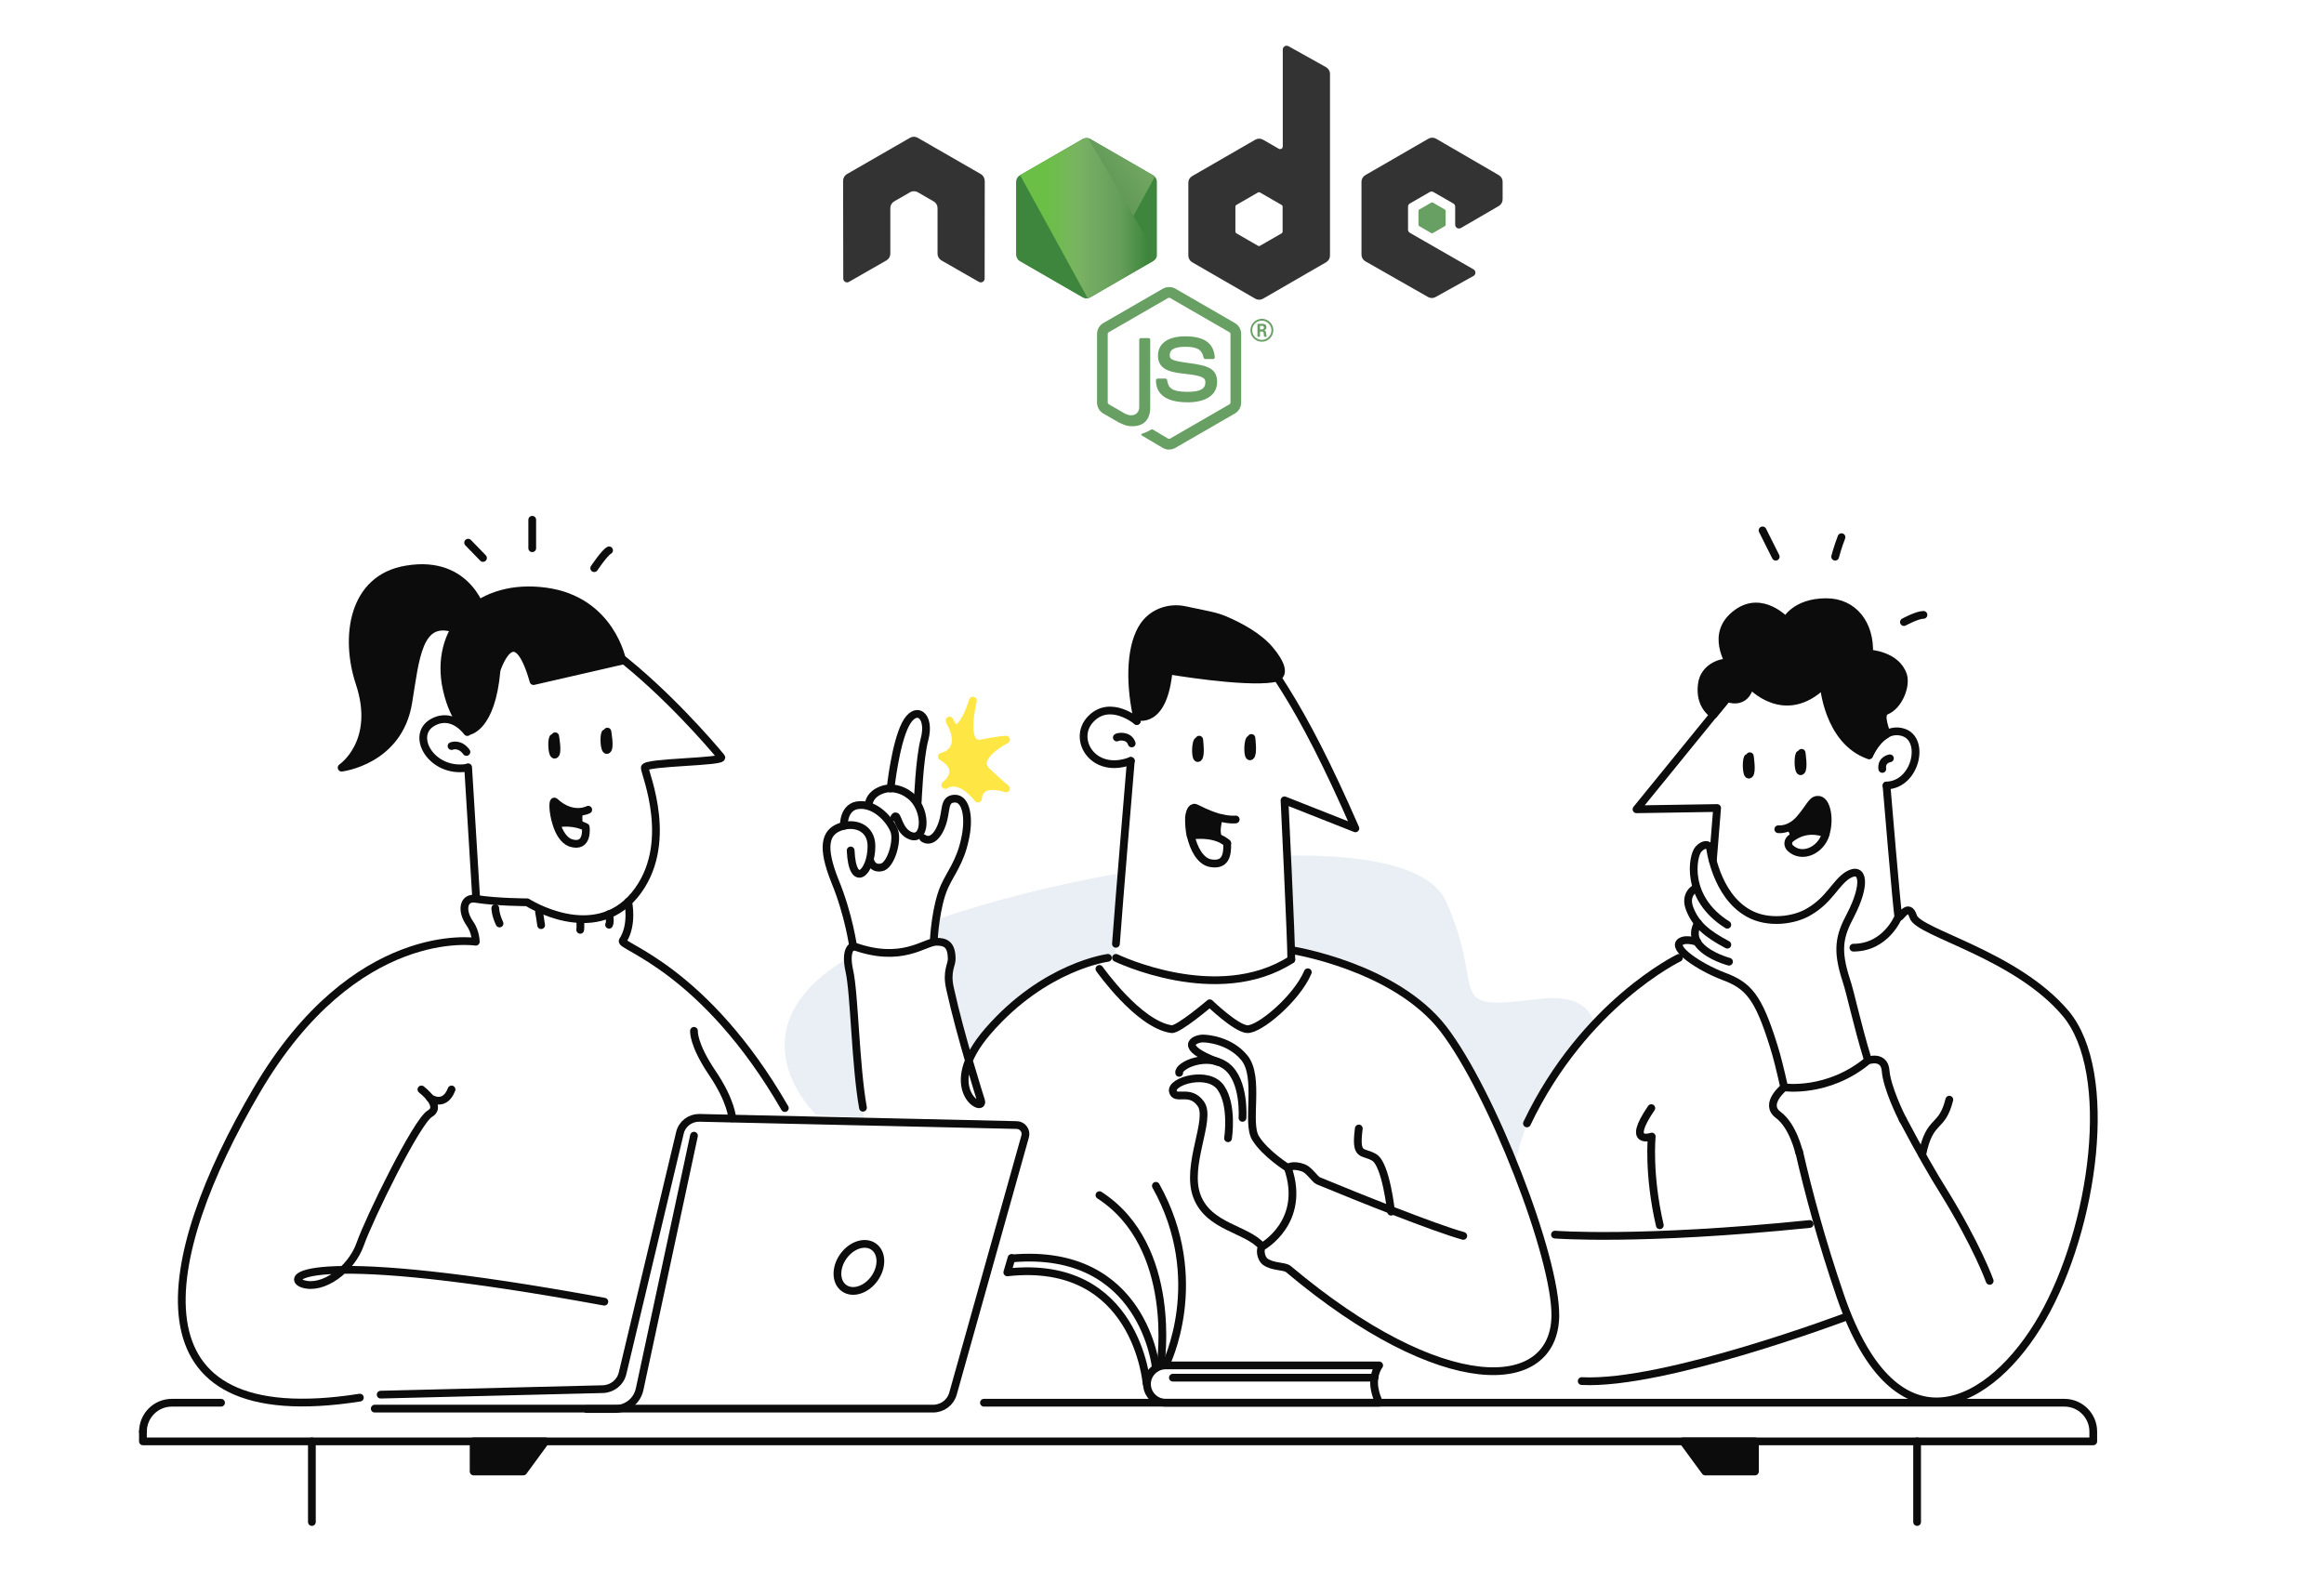 <?xml version="1.0" encoding="UTF-8"?>
<svg id="Layer_1" data-name="Layer 1" xmlns="http://www.w3.org/2000/svg" xmlns:xlink="http://www.w3.org/1999/xlink" viewBox="0 0 600 405">
  <defs>
    <style>
      .cls-1, .cls-2, .cls-3 {
        fill: none;
      }

      .cls-4 {
        fill: url(#linear-gradient);
      }

      .cls-5 {
        clip-path: url(#clippath);
      }

      .cls-6, .cls-7 {
        fill: #689f63;
      }

      .cls-8 {
        fill: #e9eff4;
      }

      .cls-9, .cls-10 {
        fill: #0c0c0c;
      }

      .cls-10, .cls-11, .cls-2, .cls-3 {
        stroke-linecap: round;
        stroke-linejoin: round;
      }

      .cls-10, .cls-11, .cls-3 {
        stroke-width: 2px;
      }

      .cls-10, .cls-2, .cls-3 {
        stroke: #0c0c0c;
      }

      .cls-11 {
        fill: #fee745;
        stroke: #fee745;
      }

      .cls-12 {
        clip-path: url(#clippath-1);
      }

      .cls-13 {
        clip-path: url(#clippath-2);
      }

      .cls-2 {
        stroke-width: 2px;
      }

      .cls-14 {
        fill: url(#linear-gradient-3);
      }

      .cls-15 {
        fill: url(#linear-gradient-2);
      }

      .cls-16 {
        fill: #333;
      }

      .cls-16, .cls-7 {
        fill-rule: evenodd;
      }
    </style>
    <clipPath id="clippath">
      <path class="cls-1" d="M279.53,35.9l-16.22,9.36c-.61,.35-.98,1-.98,1.7v18.73c0,.7,.37,1.35,.98,1.7l16.22,9.37c.61,.35,1.35,.35,1.96,0l16.21-9.37c.6-.35,.98-1,.98-1.7v-18.73c0-.7-.37-1.35-.98-1.7l-16.21-9.36c-.3-.17-.64-.26-.98-.26s-.68,.09-.98,.26"/>
    </clipPath>
    <linearGradient id="linear-gradient" x1="2094.49" y1="-3888.99" x2="2094.95" y2="-3888.99" gradientTransform="translate(509244.71 -19444.01) rotate(116.11) scale(115.31 -115.31)" gradientUnits="userSpaceOnUse">
      <stop offset=".3" stop-color="#3e863d"/>
      <stop offset=".5" stop-color="#55934f"/>
      <stop offset=".8" stop-color="#5aad45"/>
    </linearGradient>
    <clipPath id="clippath-1">
      <path class="cls-1" d="M262.74,66.88c.16,.2,.35,.38,.58,.51l13.91,8.03,2.32,1.33c.35,.2,.74,.28,1.13,.26,.13-.01,.26-.03,.38-.07l17.1-31.32c-.13-.14-.28-.26-.46-.36l-10.62-6.13-5.61-3.23c-.16-.09-.33-.16-.51-.2l-18.23,31.18Z"/>
    </clipPath>
    <linearGradient id="linear-gradient-2" x1="2032.22" y1="-3900.78" x2="2032.52" y2="-3900.78" gradientTransform="translate(-699591.76 -341592.91) rotate(-36.46) scale(177.06 -177.06)" gradientUnits="userSpaceOnUse">
      <stop offset=".57" stop-color="#3e863d"/>
      <stop offset=".72" stop-color="#619857"/>
      <stop offset="1" stop-color="#76ac64"/>
    </linearGradient>
    <clipPath id="clippath-2">
      <path class="cls-1" d="M280.32,35.65c-.27,.03-.54,.11-.78,.25l-16.17,9.33,17.44,31.76c.24-.03,.48-.12,.7-.24l16.22-9.37c.5-.29,.84-.78,.95-1.34l-17.78-30.37c-.13-.03-.26-.04-.4-.04-.05,0-.11,0-.16,0"/>
    </clipPath>
    <linearGradient id="linear-gradient-3" x1="2040.03" y1="-3920.3" x2="2040.3" y2="-3920.3" gradientTransform="translate(-264714.37 -509148.51) scale(129.89 -129.89)" gradientUnits="userSpaceOnUse">
      <stop offset=".16" stop-color="#6bbf47"/>
      <stop offset=".38" stop-color="#79b461"/>
      <stop offset=".47" stop-color="#75ac64"/>
      <stop offset=".7" stop-color="#659e5a"/>
      <stop offset=".9" stop-color="#3e863d"/>
    </linearGradient>
  </defs>
  <g>
    <path class="cls-6" d="M301.83,116.09c-.56,0-1.12-.15-1.61-.43l-5.13-3.04c-.77-.43-.39-.58-.14-.67,1.02-.36,1.23-.44,2.32-1.06,.11-.07,.26-.04,.38,.03l3.94,2.34c.14,.08,.34,.08,.48,0l15.38-8.88c.14-.08,.23-.25,.23-.42v-17.74c0-.18-.09-.33-.24-.42l-15.37-8.87c-.14-.08-.33-.08-.47,0l-15.37,8.87c-.15,.08-.24,.25-.24,.42v17.74c0,.17,.09,.33,.24,.41l4.21,2.43c2.29,1.14,3.68-.2,3.68-1.56v-17.51c0-.25,.2-.44,.45-.44h1.95c.24,0,.44,.19,.44,.44v17.52c0,3.05-1.66,4.8-4.55,4.8-.89,0-1.59,0-3.54-.96l-4.03-2.32c-1-.58-1.61-1.66-1.61-2.81v-17.74c0-1.15,.62-2.23,1.61-2.8l15.39-8.88c.97-.55,2.27-.55,3.23,0l15.37,8.88c.99,.57,1.61,1.65,1.61,2.8v17.74c0,1.15-.62,2.22-1.61,2.8l-15.37,8.88c-.49,.28-1.05,.43-1.62,.43"/>
    <path class="cls-6" d="M306.58,103.87c-6.73,0-8.14-3.09-8.14-5.68,0-.25,.2-.44,.45-.44h1.99c.22,0,.4,.16,.44,.38,.3,2.02,1.19,3.04,5.26,3.04,3.24,0,4.62-.73,4.62-2.45,0-.99-.39-1.72-5.43-2.22-4.21-.42-6.81-1.34-6.81-4.71,0-3.1,2.62-4.95,7-4.95,4.92,0,7.36,1.71,7.67,5.38,.01,.13-.03,.25-.12,.34-.08,.09-.2,.14-.33,.14h-2c-.21,0-.39-.15-.43-.35-.48-2.13-1.64-2.81-4.8-2.81-3.54,0-3.95,1.23-3.95,2.16,0,1.12,.48,1.45,5.26,2.08,4.73,.63,6.97,1.51,6.97,4.83s-2.79,5.27-7.67,5.27m18.73-18.82h.52c.42,0,.5-.3,.5-.47,0-.45-.31-.45-.48-.45h-.53v.92Zm-.63-1.45h1.14c.39,0,1.16,0,1.16,.88,0,.61-.39,.74-.63,.82,.46,.03,.49,.33,.55,.75,.03,.27,.08,.72,.17,.88h-.7c-.02-.15-.13-1-.13-1.05-.05-.19-.11-.28-.35-.28h-.58v1.33h-.64v-3.33Zm-1.37,1.66c0,1.38,1.11,2.49,2.48,2.49s2.49-1.14,2.49-2.49-1.13-2.48-2.49-2.48-2.48,1.08-2.48,2.47m5.45,.01c0,1.63-1.34,2.96-2.96,2.96s-2.96-1.32-2.96-2.96,1.38-2.96,2.96-2.96,2.96,1.29,2.96,2.96"/>
    <path class="cls-16" d="M254.21,46.66c0-.71-.37-1.36-.98-1.71l-16.3-9.38c-.28-.16-.58-.25-.9-.26h-.17c-.31,.01-.62,.1-.9,.26l-16.3,9.38c-.61,.35-.99,1-.99,1.71l.04,25.27c0,.35,.18,.68,.49,.85,.3,.18,.68,.18,.98,0l9.69-5.55c.61-.36,.99-1.01,.99-1.71v-11.8c0-.7,.37-1.35,.98-1.71l4.13-2.38c.31-.18,.64-.26,.99-.26s.68,.09,.98,.26l4.12,2.38c.61,.35,.99,1,.99,1.71v11.8c0,.7,.38,1.35,.99,1.71l9.69,5.55c.3,.18,.68,.18,.99,0,.3-.17,.49-.5,.49-.85l.03-25.26Zm76.93,13.15c0,.18-.09,.34-.25,.43l-5.6,3.23c-.15,.09-.34,.09-.49,0l-5.6-3.23c-.15-.09-.25-.25-.25-.43v-6.46c0-.18,.09-.34,.24-.43l5.6-3.23c.15-.09,.34-.09,.5,0l5.6,3.23c.15,.09,.25,.25,.25,.43v6.46Zm1.51-47.88c-.31-.17-.68-.17-.98,.01-.3,.18-.49,.5-.49,.85v25.02c0,.25-.13,.47-.34,.6-.21,.12-.48,.12-.69,0l-4.08-2.35c-.61-.35-1.36-.35-1.97,0l-16.31,9.41c-.61,.35-.99,1-.99,1.7v18.83c0,.7,.38,1.35,.99,1.71l16.31,9.42c.61,.35,1.36,.35,1.97,0l16.31-9.42c.61-.35,.99-1,.99-1.71V19.07c0-.71-.39-1.37-1.01-1.72l-9.7-5.42Zm54.31,41.25c.61-.35,.98-1,.98-1.7v-4.56c0-.7-.37-1.35-.98-1.7l-16.2-9.41c-.61-.35-1.36-.35-1.97,0l-16.3,9.41c-.61,.35-.99,1-.99,1.71v18.82c0,.71,.38,1.36,.99,1.71l16.2,9.23c.6,.34,1.33,.35,1.93,.01l9.8-5.45c.31-.17,.5-.5,.5-.85s-.19-.69-.5-.86l-16.4-9.41c-.31-.17-.5-.5-.5-.85v-5.9c0-.35,.18-.68,.49-.85l5.1-2.94c.3-.18,.68-.18,.98,0l5.11,2.94c.3,.17,.49,.5,.49,.85v4.64c0,.35,.19,.68,.49,.85,.3,.17,.68,.17,.99,0l9.78-5.68Z"/>
    <path class="cls-7" d="M369.53,52.3c.12-.07,.26-.07,.38,0l3.13,1.81c.12,.07,.19,.19,.19,.33v3.61c0,.13-.07,.26-.19,.33l-3.13,1.81c-.12,.07-.26,.07-.38,0l-3.13-1.81c-.12-.07-.19-.19-.19-.33v-3.61c0-.13,.07-.26,.19-.33l3.13-1.81Z"/>
    <g class="cls-5">
      <path class="cls-4" d="M315.07,43.67l-45.69-22.4-23.43,47.8,45.69,22.4,23.43-47.8Z"/>
    </g>
    <g class="cls-12">
      <path class="cls-15" d="M242.98,50.3l32.26,43.67,42.67-31.53-32.27-43.67-42.67,31.53Z"/>
    </g>
    <g class="cls-13">
      <path class="cls-14" d="M263.36,35.64v41.35h35.29V35.64h-35.29Z"/>
    </g>
  </g>
  <path class="cls-8" d="M223.12,288.75l-12.5-.99s-22.8-21.81,8.33-40.44c0,.88,.11,1.75,.33,2.85,.55,2.74,1.75,28.5,3.84,38.58Z"/>
  <path class="cls-8" d="M289.54,225.4c-.44,5.15-1.32,15.78-1.75,21.92-2.74,.44-24,4.17-36.94,24.99l-.77,.44c-2.08-7.34-4.38-15.24-4.93-17.54-1.1-4.38,1.42-6.8,.22-9.54-1.21-2.74-2.96-2.41-3.84-3.07-.44-.33-.11-2.85,.22-5.15,13.92-4.82,30.8-9.1,47.79-12.06Z"/>
  <path class="cls-8" d="M411.64,264.31c-5.04,5.15-17.54,19.51-20.61,37.16-.88-2.63-4.93-13.7-11.51-24.99-7.56-13.04-17.76-24.99-46.14-31.13v.22c-.33-8.77-.88-19.73-1.1-24.66,20.83-.33,37.16,2.96,41.1,11.95,10.63,23.89-1.32,28.28,23.67,25.1,9.54-1.21,13.37,1.97,14.58,6.36Z"/>
  <path class="cls-3" d="M92.91,360.87c-60.72,9.54-52.06-36.06-26.63-79.35,25.43-43.29,56.56-38.36,56.56-38.36,0,0,0-2.52-1.53-4.71-2.41-3.4-1.64-6.91,1.53-6.36,5.59,.88,13.26,.88,13.26,.88,0,0,17.1,10.96,27.73-1.86,10.63-12.93,2.63-31.35,2.63-32.88s20.93-1.42,19.73-2.74c0,0-38.91-47.68-59.63-36.72-13.04,6.91-5.92,30.25-5.92,30.25,0,0-3.73-5.37-8.88-2.52-6.03,3.29-.33,13.26,8.88,11.73"/>
  <line class="cls-3" x1="120.86" y1="198.11" x2="122.94" y2="231.97"/>
  <path class="cls-3" d="M162.18,232.85s1.32,5.92-1.42,10.08c-.88,1.42,21.15,7.23,41.87,43.18"/>
  <path class="cls-3" d="M116.58,192.63s2.08-.88,3.84,1.53"/>
  <path class="cls-3" d="M127.87,234.5s0,1.64,1.1,3.95"/>
  <path class="cls-3" d="M139.16,235.48s.33,1.64,.55,3.4"/>
  <path class="cls-3" d="M149.8,237.46s.11,1.75,0,2.63"/>
  <path class="cls-3" d="M157.25,236.03s.44,1.86,0,2.74"/>
  <path class="cls-10" d="M120.86,188.79s6.03-.55,7.34-15.78c0,0,4.6-14.58,9.54,2.85l22.91-5.26s-2.85-15.56-19.73-17.87c-16.88-2.3-28.28,8.77-25.87,23.78,1.64,9.21,5.81,12.28,5.81,12.28Z"/>
  <path class="cls-10" d="M124.7,158.65s-3.4-14.36-19.73-11.62c-14.14,2.3-16,17.65-12.17,29.26,5.15,15.34-4.6,21.92-4.6,21.92,0,0,14.8-1.75,17.21-16.88,1.86-11.29,2.52-21.92,11.73-19.07"/>
  <path class="cls-3" d="M143.33,190.11s.77,4.17,0,4.71-.99-3.4-.55-4.27"/>
  <path class="cls-3" d="M156.81,188.9s.77,4.17,0,4.71-.99-3.4-.55-4.27"/>
  <path class="cls-3" d="M143.66,212.68c4.49-.88,7.56,.88,7.56,.88,0,0,.77,5.59-3.95,4.06-1.75-.66-2.96-2.74-3.62-4.93-.99-3.07-.99-6.14-.44-5.7,4.6,4.27,8.66,2.08,8.66,2.08"/>
  <path class="cls-3" d="M108.8,281.3s5.59,4.27,2.19,6.25c-3.4,1.97-15.67,27.07-17.98,33.65-2.3,6.58-9.65,11.95-14.8,10.3-5.15-1.75,1.97-9.32,77.82,4.6"/>
  <path class="cls-3" d="M98.28,360.1l57.43-1.42c2.41-.11,4.49-1.75,5.04-4.17l14.8-62.04c.55-2.3,2.63-3.84,4.93-3.84l81.99,1.86c1.53,0,2.63,1.53,2.19,2.96l-18.63,66.42c-.66,2.3-2.74,3.84-5.15,3.84H96.75"/>
  <path class="cls-3" d="M179.17,293.24l-14.03,65.43c-.66,3.07-3.29,5.15-6.47,5.15h-7.23"/>
  <ellipse class="cls-2" cx="221.75" cy="327.25" rx="6.58" ry="4.93" transform="translate(-173.43 317.26) rotate(-54.43)"/>
  <path class="cls-3" d="M179.17,266.17s-.33,3.4,4.71,10.85c5.04,7.45,5.15,11.73,5.15,11.73"/>
  <path class="cls-3" d="M286.04,247.32s-16.33,2.08-30.91,18.85c-13.15,15.13-.66,21.59-1.86,17.98,0,0-5.26-16.44-8-28.94-.99-4.38,.44-6.03,.44-7.56,0-3.95-1.75-4.49-3.95-4.49-3.07,0-8.88,5.7-21.48,1.1,0,0-2.3,.55-.99,6.47,1.32,5.92,1.53,24.22,3.51,35.29"/>
  <path class="cls-3" d="M220.27,244.47s-1.1-8.22-4.71-16.99c-3.51-8.77-2.52-12.5,1.21-13.92,3.73-1.42,8.22,0,8.22,4.93,0,6.8-4.93,11.4-5.37,1.1"/>
  <path class="cls-3" d="M217.86,213.23s-.22-5.26,4.17-5.37c4.27-.22,8,4.17,8.88,6.8,.88,2.63-.99,8.99-3.4,9.32-2.41,.44-2.85-1.86-2.85-1.86"/>
  <path class="cls-3" d="M224.22,208.08s-.11-2.74,3.29-4.06c2.96-1.21,6.36,.11,8.33,2.19,3.51,3.84,2.96,10.74-.55,9.65s-3.51-6.36-4.38-4.82"/>
  <path class="cls-3" d="M229.92,203.59s1.21-11.4,3.84-16.55c2.63-5.15,6.58-2.41,4.93,3.84-1.32,4.93-1.75,16.11-1.75,16.11"/>
  <path class="cls-3" d="M238.36,216.41c1.53,1.1,3.51,.11,4.82-3.51,1.32-3.62,.33-6.58,3.29-6.69,2.96-.11,3.95,4.93,2.63,10.63-1.21,5.7-3.73,8.66-5.26,12.06-2.3,5.15-2.74,13.59-2.74,13.59"/>
  <path class="cls-3" d="M110.99,283.49s3.73,2.63,5.59-2.19"/>
  <path class="cls-3" d="M482.56,194.93s3.18-7.67,8.88-5.81c5.7,1.86,3.18,13.48-4.38,13.7"/>
  <polyline class="cls-3" points="442.22 222.22 443.32 208.63 422.5 208.96 445.95 180.13"/>
  <path class="cls-3" d="M496.26,298.18c1.97-9.75,5.04-6.36,7.01-14.25"/>
  <path class="cls-3" d="M513.69,330.73s-3.18-8.99-12.06-23.35c-2.3-3.62-6.14-10.3-10.3-18.19,0,0,0-.11-.11-.11"/>
  <path class="cls-3" d="M441.46,218.71s1.42,12.39,9.97,17.1c5.04,2.85,11.95,1.86,15.67-.44,5.26-3.07,6.8-7.45,9.97-9.43,4.06-2.41,4.82,2.41,.66,10.41-2.85,5.37-3.62,8.88-1.1,16.66,1.21,3.62,2.63,10.85,5.59,20.61"/>
  <path class="cls-3" d="M440.91,218.27s-.99-.55-2.41,.99c-1.53,1.64-3.62,12.6,7.45,19.51"/>
  <path class="cls-3" d="M437.73,229.34s-3.07,1.53-1.42,5.48c1.53,3.84,4.27,6.25,9.65,9.1"/>
  <path class="cls-3" d="M438.39,238.33s-2.08,2.96,.44,5.81c2.52,2.85,7.56,4.17,7.56,4.17"/>
  <path class="cls-3" d="M438.17,243.15c-1.75-.44-3.29-.66-4.27,0-2.41,1.64,4.71,6.47,10.96,8.88,6.58,2.41,9.1,5.37,13.04,17.98,.88,2.74,1.75,6.36,2.74,10.74"/>
  <path class="cls-3" d="M487.05,202.82s2.74,32.88,3.07,33.87,2.52-4.17,3.84,0,26.52,9.75,39.35,24.99c12.82,15.34,7.34,55.24-6.03,78.59-13.04,22.69-37.59,36.39-52.06-5.37-4.93-14.36-8.33-27.07-10.74-37.59"/>
  <path class="cls-3" d="M433.46,247.32s-24.44,11.73-39.24,42.75"/>
  <path class="cls-3" d="M428.52,316.37c-3.07-13.26-2.08-22.91-2.08-22.91,0,0-6.8,2.41-.11-7.34"/>
  <path class="cls-3" d="M401.45,318.78s21.81,1.75,65.76-2.74"/>
  <path class="cls-3" d="M476.75,339.94s-47.02,17.76-68.39,16.66"/>
  <path class="cls-3" d="M464.47,297.52s-1.53-6.8-5.37-9.65c-3.84-2.85,1.53-7.12,1.53-7.12,0,0,11.29,1.64,21.59-6.91,0,0,4.27-1.53,4.6,2.63,.33,4.27,3.84,11.51,4.49,12.71"/>
  <path class="cls-3" d="M490.12,236.69s-3.18,8-11.62,8"/>
  <path class="cls-3" d="M487.93,195.8s-2.3,.33-1.97,2.74"/>
  <path class="cls-10" d="M486.94,189.67c-2.85,1.64-4.38,5.37-4.38,5.37-10.74-3.73-11.73-18.3-11.73-18.3-10.19,9.97-18.96,0-18.96,0-1.21,5.59-5.92,3.51-5.92,3.51l-3.51,4.27h0c-.66-.44-3.73-2.63-3.07-7.78,.55-4.71,5.59-5.92,6.69-5.59s-5.15-7.45,2.52-12.93c6.47-4.6,12.5,2.08,12.5,2.08,0,0,2.3-4.82,10.41-4.82,7.01,0,11.4,5.59,11.07,13.26,0,0,7.01,.33,8.77,5.59,.88,2.74-1.1,7.89-4.38,9.21-2.19,.99,.44,5.81,0,6.14Z"/>
  <path class="cls-3" d="M451.76,195.26s.66,4.17-.11,4.71-.88-3.4-.44-4.27"/>
  <path class="cls-3" d="M465.13,194.38s.66,4.17-.11,4.71-.88-3.4-.44-4.27"/>
  <path class="cls-3" d="M309.6,190.98s.55,4.17-.22,4.71-.77-3.4-.22-4.27"/>
  <path class="cls-3" d="M323.08,190.54s.55,4.17-.22,4.71-.77-3.4-.22-4.27"/>
  <path class="cls-3" d="M291.95,196.46s-3.07,36.61-3.84,47.24"/>
  <path class="cls-3" d="M288.12,247.32s26.2,12.71,45.27,.44"/>
  <path class="cls-3" d="M377.78,319.11c-7.78-2.19-26.85-9.86-37.49-14.25-.77-.33-2.3-2.74-3.73-3.29-2.96-1.1-4.06,0-4.06,0,4.82,13.92-6.58,20.28-6.58,20.28-.77,.66-.44,3.07,.77,3.95,2.08,1.42,4.71,.99,5.92,1.86,39.9,33.54,68.61,32.22,68.94,12.17,.22-15.24-16.44-57.98-28.94-74.2-12.5-16.11-39.02-20.28-39.02-20.28"/>
  <path class="cls-3" d="M350.81,291.38c-.99,7.56,.99,5.7,3.95,7.45,3.07,1.75,4.38,14.03,4.38,14.03"/>
  <path class="cls-3" d="M283.84,250.17s10.08,14.36,18.63,15.56c1.75,.22,9.86-6.69,9.86-6.69,0,0,6.69,6.47,9.65,6.69,3.07,.22,12.71-7.78,15.67-14.69"/>
  <path class="cls-3" d="M293.49,186.16s-6.8-5.7-11.84-.55c-5.04,5.15,.55,14.58,10.3,10.85"/>
  <path class="cls-3" d="M288.34,190.43c.22-.22,3.07-.77,3.84,1.53"/>
  <path class="cls-3" d="M332.51,301.57s-5.81-3.62-8.33-7.67c-2.52-3.95,1.21-15.78-2.96-20.83-3.73-4.49-9.54-4.93-10.74-4.93-2.3,.11-6.36,2.19,3.84,6.03"/>
  <path class="cls-3" d="M320.78,288.64s.66-9.54-4.06-13.26c-4.93-3.84-12.71-.22-12.28,1.64"/>
  <path class="cls-3" d="M317.05,293.9s1.32-8.44-1.86-13.04c-3.18-4.6-12.93-1.75-12.39,.88s4.38-.77,7.23,3.29c2.85,3.95-4.06,15.89-.99,23.89,3.07,8,12.82,8.33,16.77,12.93"/>
  <path class="cls-9" d="M316.83,217.73s-3.4-3.07-9.43-1.97c0,0-.55-3.51-.33-4.71,.22-1.21,.44-2.74,2.08-2.41,1.53,.44,4.6,2.41,6.03,2.41,1.32,0-1.75,4.27,1.64,6.69Z"/>
  <path class="cls-3" d="M316.83,217.73c.11,3.07-.44,5.81-4.27,5.15-2.63-.44-4.38-3.73-5.15-7.12,0,0,0-.11-.11-.33-.22-1.21-.33-2.41-.33-3.51v-.88h0c.22-1.86,.88-2.96,1.97-2.3,1.32,.66,2.52,1.21,3.62,1.64,.88,.33,1.64,.55,2.3,.77h.22c2.52,.66,3.95,.44,3.95,.44"/>
  <path class="cls-3" d="M316.83,217.73s-2.52-2.85-9.43-1.97"/>
  <path class="cls-3" d="M254.03,362.19h278.95c4.17,0,7.45,3.4,7.45,7.45h0v2.52H36.9v-2.52"/>
  <path class="cls-3" d="M57.07,362.19h-12.71c-4.17,0-7.45,3.4-7.45,7.45h0"/>
  <path class="cls-3" d="M293.49,186.16s2.08-15.13,3.51-17.76c1.53-2.63,2.74,2.41,16.22,2.41,10.74,0,9.86-6.8,18.41,7.01,5.37,8.55,11.07,19.51,18.3,36.06l-18.3-7.23s1.75,35.95,1.75,41.1"/>
  <path class="cls-3" d="M324.07,169.61s0-3.4-8.77-4.27"/>
  <path class="cls-3" d="M298.09,167.64s1.32-2.3,7.12-2.96"/>
  <path class="cls-3" d="M471.38,215.21c-4.49-1.64-7.56,.11-9.1,1.32-.77,.66-.77,1.75-.11,2.41,2.96,2.85,7.89,.77,9.21-3.62v-.11c1.1-3.84,.22-8.22-1.64-8.66-1.86-.33-2.08,1.32-4.82,4.6-2.74,3.4-5.81,2.96-5.81,2.96"/>
  <path class="cls-9" d="M461.08,213.89s.88,.55,1.21,2.52c0,0,4.06-3.73,8.99-1.1,0,0,.99-2.96,.33-5.81-.66-2.96-2.19-3.51-3.29-2.74-.99,.77-3.62,6.47-7.23,7.12Z"/>
  <path class="cls-3" d="M137.41,141.55v-7.34"/>
  <line class="cls-3" x1="124.7" y1="144.07" x2="120.86" y2="140.12"/>
  <path class="cls-3" d="M153.41,146.7s2.63-3.95,3.84-4.6"/>
  <line class="cls-3" x1="458.45" y1="143.74" x2="455.05" y2="136.95"/>
  <path class="cls-3" d="M473.79,143.74s.66-2.52,1.64-5.04"/>
  <path class="cls-3" d="M491.55,160.62s3.4-1.86,5.04-1.86"/>
  <path class="cls-10" d="M312.39,158.9c1.38,.29,2.73,.7,4.02,1.26,3.54,1.53,8.42,4.08,11.39,7.58,2.96,3.51,4.38,6.91,.88,7.45-7.78,1.21-26.96-2.08-26.96-2.08-1.32,14.36-8.22,11.84-8.22,11.84-2.08-9.86-1.42-18.74,1.75-23.35,.16-.23,.32-.45,.49-.66,2.4-2.98,6.38-4.21,10.13-3.42l6.53,1.37Z"/>
  <path class="cls-3" d="M356.07,362.19h-55.13c-2.63,0-4.82-2.19-4.82-4.82h0c0-2.63,2.19-4.82,4.82-4.82h55.13s-1.32,1.64-1.32,4.49c0,2.52,1.32,5.15,1.32,5.15Z"/>
  <path class="cls-3" d="M298.42,353.2s-3.07-31.24-37.16-28.28"/>
  <path class="cls-3" d="M296.01,357.25s-2.52-32.44-35.95-28.72l1.1-3.73"/>
  <line class="cls-3" x1="354.87" y1="355.72" x2="302.81" y2="355.72"/>
  <path class="cls-3" d="M299.63,352.43s4.71-30.58-15.78-43.84"/>
  <path class="cls-3" d="M300.94,352.43s11.07-21.92-2.52-46.25"/>
  <path class="cls-11" d="M245.15,186.05s.99,3.29,2.96,1.21c1.86-2.08,3.07-6.36,3.07-6.36,0,0-2.96,11.95,2.08,11.07,4.93-.99,6.47-.99,6.47-.99,0,0-8.88,4.49-4.93,8.22,3.95,3.73,4.93,4.38,4.93,4.38,0,0-6.91-2.52-7.23,2.63,0,0-4.49-6.03-8.44-3.51,0,0,5.15-3.84-.88-7.34,0,0,6.47-1.1,1.97-9.32Z"/>
  <path class="cls-9" d="M150.45,209.62s-.22,.99,0,3.62c0,0-3.62-1.42-6.58-.55,0,0-.77-1.1-.88-2.74-.11-1.64-.44-3.51,.22-2.96,.66,.66,3.95,3.73,7.23,2.63Z"/>
  <line class="cls-3" x1="80.52" y1="372.16" x2="80.52" y2="392.99"/>
  <polygon class="cls-10" points="122.28 372.16 122.28 379.94 135.11 379.94 140.81 372.16 122.28 372.16"/>
  <line class="cls-3" x1="494.95" y1="372.16" x2="494.95" y2="392.99"/>
  <polygon class="cls-10" points="453.08 372.16 453.08 379.94 440.25 379.94 434.55 372.16 453.08 372.16"/>
</svg>